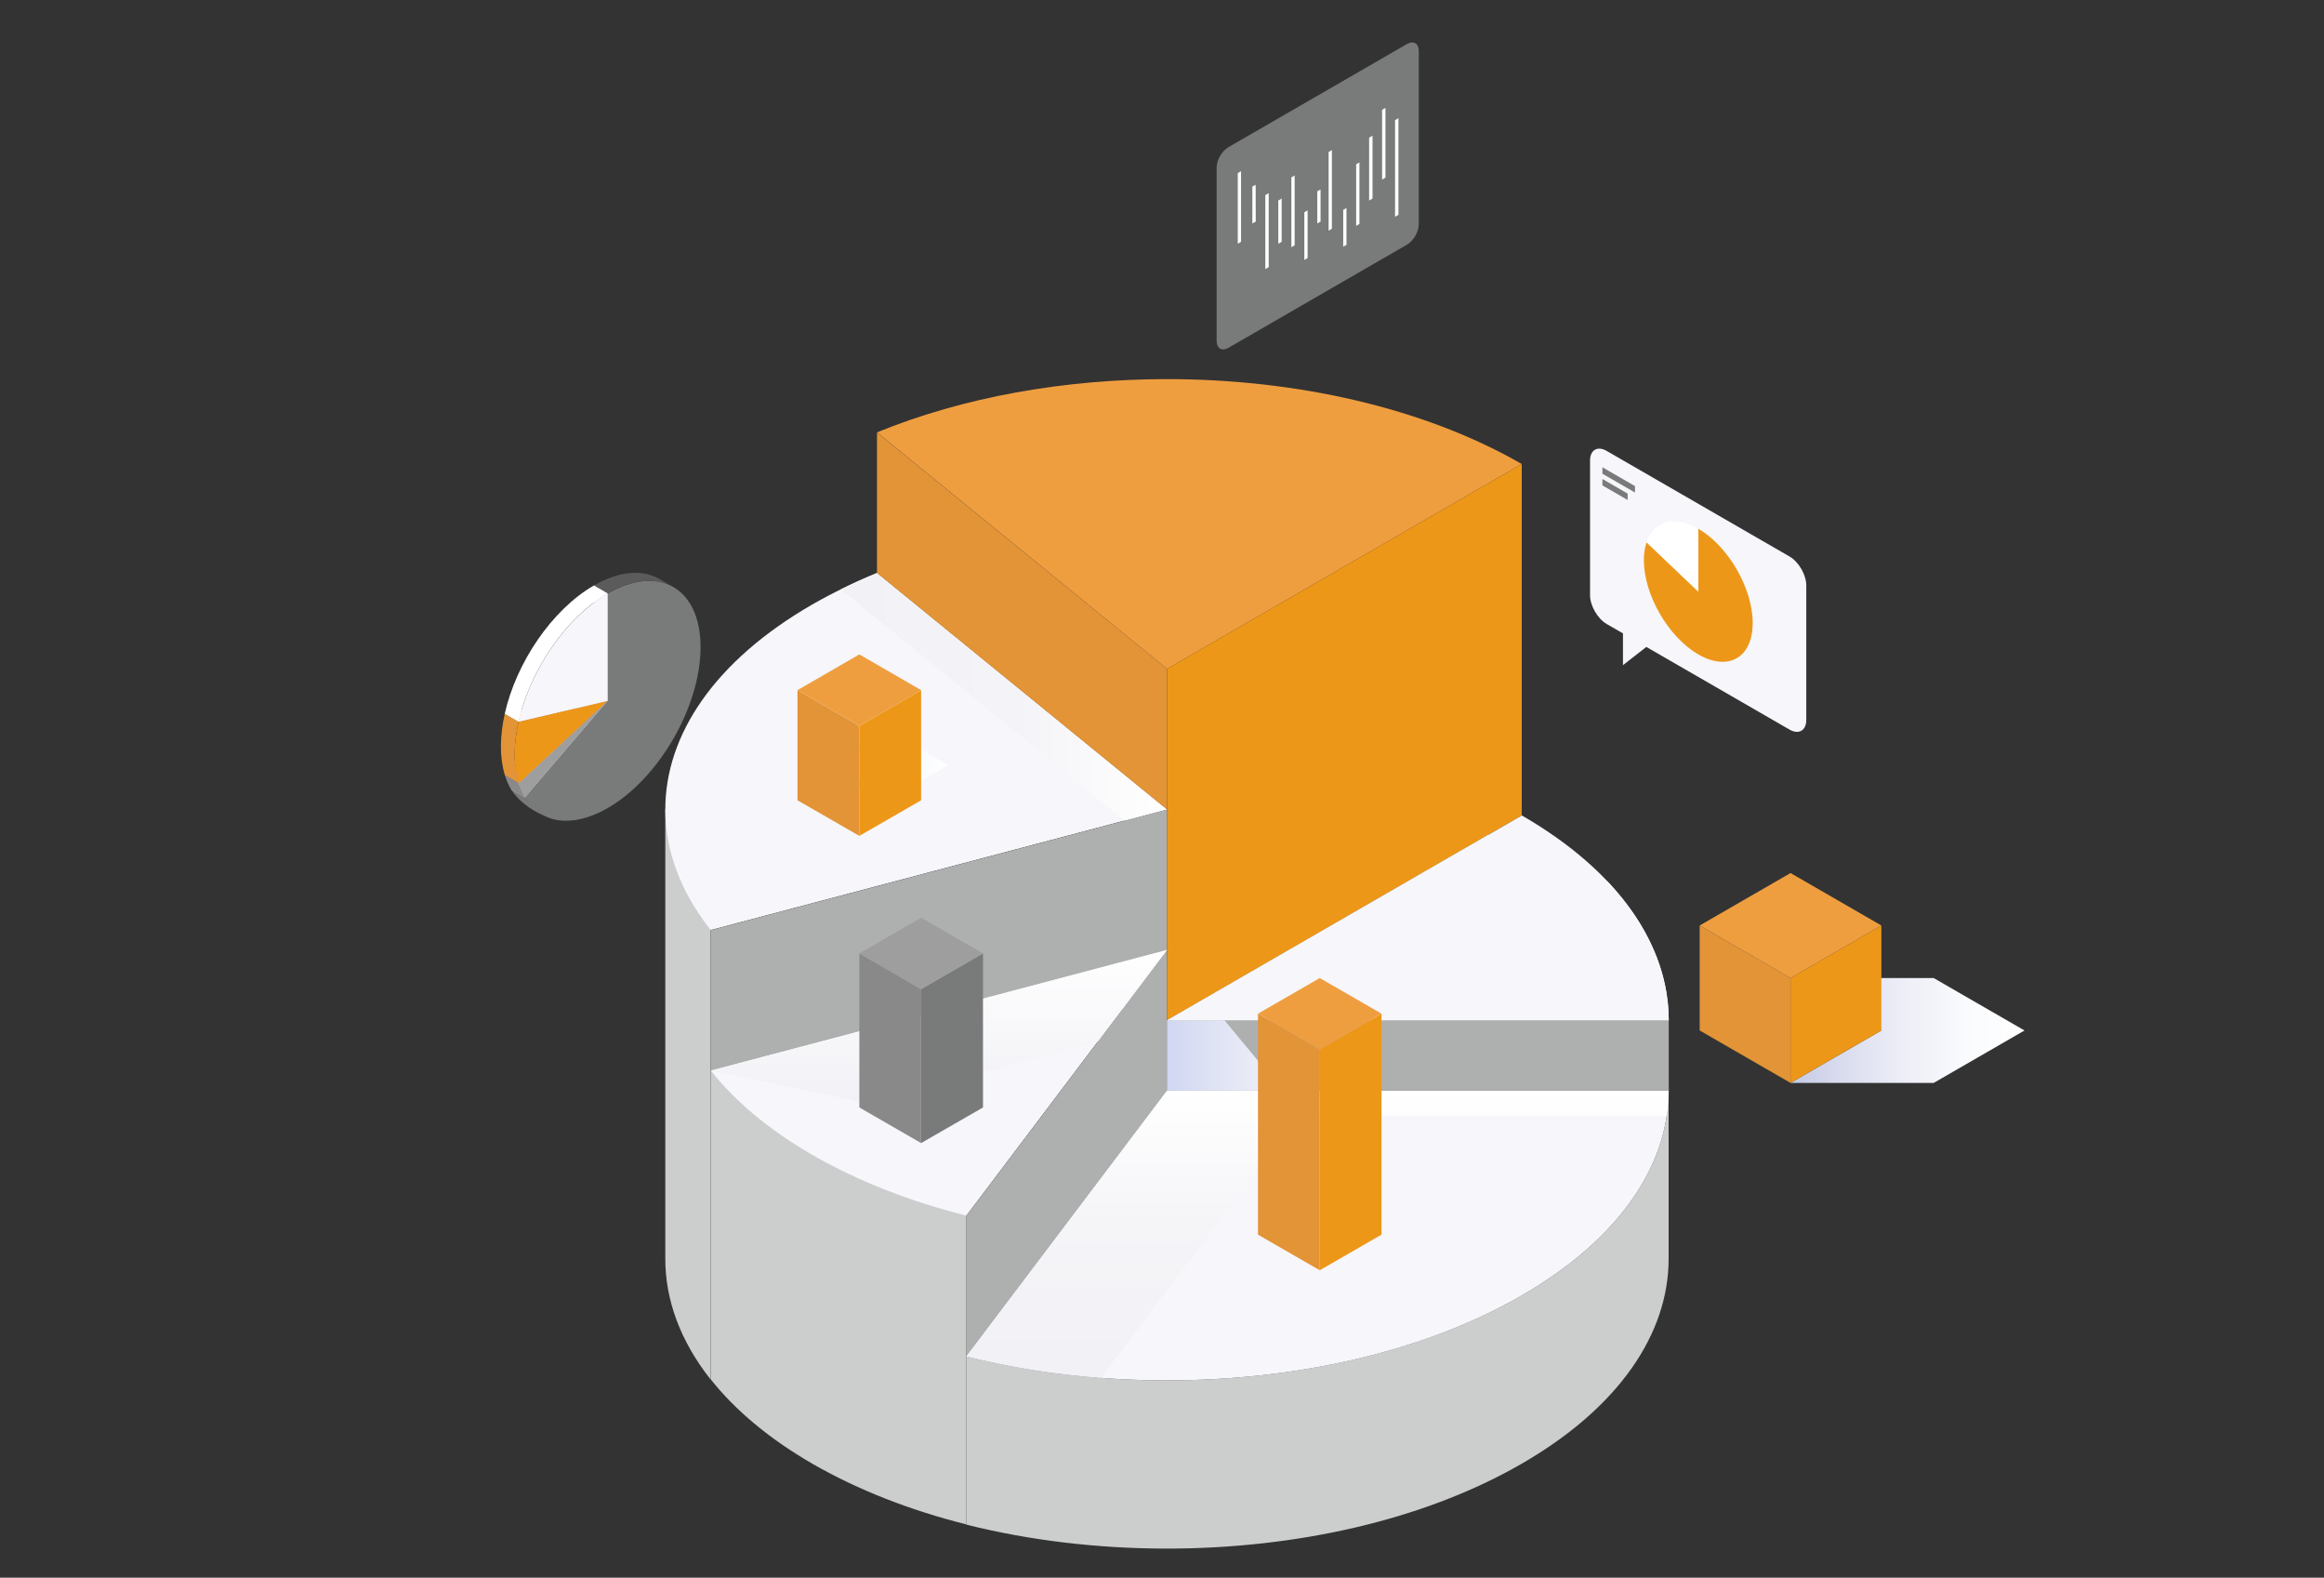 <svg version="1.1" id="Layer_1" xmlns="http://www.w3.org/2000/svg" x="0" y="0" viewBox="0 0 1990.4 1350.8" xml:space="preserve"><rect x="0" y="0" width="1990.4" height="1350.8" fill="#333333" stroke="none"/><style>.st0{fill:#797a7a}.st5{fill:#898989}.st6{fill:#9e9e9e}.st8{fill:#e29437}.st9{fill:#ed9718}.st10{fill:#f6f6fb}.st11{fill:#fff}.st12{fill:#cccece}.st14{fill:#aeafaf}.st17{fill:#ef9e3f}</style><path class="st0" d="M449.6 682.8c2.5 4.2 12.4 12.4 15.8 15.3-11.8-5-22.5-13.7-27.6-22.2l11.8 6.9z"/><path class="st0" d="M520.4 600.1v-91.9c44-25.4 79.6-4.8 79.6 45.9 0 50.8-35.6 112.5-79.6 137.8-30.9 17.8-57.6 12.9-70.8-9.1l70.8-82.7z"/><path d="M564.2 495.4l11.4 6.6c-14.3-7.7-33.8-6.2-55.2 6.1l-11.8-6.8c21.7-12.5 41.3-13.8 55.6-5.9z" fill="#5b5b5b"/><path fill="#bbc0e6" d="M508.6 501.3l11.8 6.9v91.9l-11.8-6.9z"/><path fill="#dfe4f4" d="M508.6 593.2l11.8 6.9-70.8 82.7-11.8-6.8z"/><path fill="#807dfb" d="M520.4 600.1l-11.8-6.9-76.2 70.6 11.8 6.8z"/><path class="st5" d="M443 669.9l1.2.7 5.4 12.2-11.8-6.8c-2.2-3.6-4-7.7-5.4-12.2l10.6 6.1z"/><path class="st6" d="M444.2 670.6l76.2-70.6-70.8 82.8c-2.2-3.6-4-7.6-5.4-12.2z"/><path fill="#ffaf6d" d="M508.6 593.2l11.8 6.9-76.3 17.9-11.8-6.9z"/><path class="st8" d="M432.3 611.1l11.8 6.8c-2.1 9.5-3.3 19-3.3 28 0 9.2 1.2 17.5 3.4 24.6l-11.8-6.8c-2.2-7.1-3.4-15.4-3.4-24.6 0-9 1.2-18.4 3.3-28z"/><path class="st9" d="M440.8 646c0-9.1 1.2-18.5 3.3-28l76.3-17.9-76.2 70.6c-2.2-7.2-3.4-15.5-3.4-24.7z"/><path class="st10" d="M444.1 618c9.8-43.6 40.2-89 76.3-109.8v91.9L444.1 618z"/><path class="st11" d="M508.6 501.3l11.8 6.8c-36.1 20.8-66.5 66.2-76.3 109.8l-11.8-6.8c9.8-43.6 40.2-88.9 76.3-109.8z"/><path class="st12" d="M569.8 693.1v384.8c0 35.3 13 70.6 38.9 103.3V693.1h-38.9z"/><path class="st10" d="M751.1 490.6c-19.5 8-38 17-55.5 27C611.7 566 569.8 629.5 569.8 693c0 35.3 13 70.6 38.9 103.3L999.4 693 751.1 490.6z"/><linearGradient id="SVGID_1_" gradientUnits="userSpaceOnUse" x1="720.238" y1="596.643" x2="999.504" y2="596.643"><stop offset="0" stop-color="#f1f1f6"/><stop offset=".545" stop-color="#f4f4f8"/><stop offset=".964" stop-color="#fefefe"/><stop offset="1" stop-color="#fff"/></linearGradient><path d="M751.1 490.6c-10.6 4.3-20.9 9-30.9 14l243 198.1 3.5-.9 32.8-8.7-248.4-202.5z" fill="url(#SVGID_1_)"/><path class="st14" d="M999.5 813.4L608.8 916.7V796.4l390.7-103.3z"/><path class="st12" d="M608.8 916.7v264.4c20.7 26.1 49.7 50.6 86.9 72.1 39.2 22.6 84.1 40 132 52V858.8l-218.9 57.9z"/><path class="st10" d="M608.8 916.7c20.7 26.1 49.7 50.6 86.9 72.1 39.2 22.6 84.1 40 132 52l171.8-227.5-390.7 103.4z"/><path class="st14" d="M999.5 933.8l-171.8 227.4v-120.3l171.8-227.5z"/><linearGradient id="SVGID_00000030488865660075385850000010680911074298950288_" gradientUnits="userSpaceOnUse" x1="804.134" y1="916.73" x2="804.134" y2="813.425"><stop offset="0" stop-color="#f1f1f6"/><stop offset="1" stop-color="#dae0f5"/></linearGradient><path fill="url(#SVGID_00000030488865660075385850000010680911074298950288_)" d="M608.8 916.7h154.1l198.2-52.4 38.4-50.9-390.7 103.3z"/><linearGradient id="SVGID_00000077289370482991775470000011312968808607251611_" gradientUnits="userSpaceOnUse" x1="804.134" y1="944.158" x2="804.134" y2="813.425"><stop offset="0" stop-color="#f1f1f6"/><stop offset="1" stop-color="#fff"/></linearGradient><path fill="url(#SVGID_00000077289370482991775470000011312968808607251611_)" d="M608.8 916.7l133.4 27.5 198.1-52.4 59.2-78.4-390.7 103.3z"/><path class="st17" d="M1303.3 397.3c-83.9-48.4-193.9-72.7-303.8-72.7-87.1 0-174.2 15.2-248.4 45.6l248.4 202.5 303.8-175.4z"/><path class="st8" d="M999.5 693.1L751.1 490.6V370.3l248.4 202.4z"/><path class="st9" d="M1303.3 698.2L999.5 873.6V572.7l303.8-175.4z"/><path class="st12" d="M999.5 1325.9c110 0 219.9-24.2 303.8-72.7 83.9-48.4 125.8-111.9 125.8-175.4v-144c0 63.5-41.9 127-125.8 175.4-83.9 48.4-193.9 72.7-303.8 72.7-58.6 0-117.1-6.9-171.8-20.6v144.1c54.7 13.7 113.2 20.5 171.8 20.5z"/><path class="st10" d="M999.5 933.8l-171.8 227.5c54.6 13.7 113.2 20.6 171.8 20.6 110 0 219.9-24.2 303.8-72.7 83.9-48.4 125.8-111.9 125.8-175.4H999.5z"/><linearGradient id="SVGID_00000037684775154181834760000013083780088281326772_" gradientUnits="userSpaceOnUse" x1="963.234" y1="1161.226" x2="963.234" y2="933.774"><stop offset="0" stop-color="#f1f1f6"/><stop offset="1" stop-color="#dae0f5"/></linearGradient><path fill="url(#SVGID_00000037684775154181834760000013083780088281326772_)" d="M927 1161.2l171.7-227.4h-99.2l-171.8 227.4z"/><linearGradient id="SVGID_00000049215017002695704600000000647476956173481125_" gradientUnits="userSpaceOnUse" x1="1128.453" y1="1179.669" x2="1128.453" y2="933.774"><stop offset="0" stop-color="#f1f1f6"/><stop offset=".535" stop-color="#f5f5f8"/><stop offset="1" stop-color="#fff"/></linearGradient><path d="M1429.2 933.8H999.6l-171.8 227.5c36.9 9.3 75.7 15.4 115 18.4l169.3-224.2h315.4c1.1-7.3 1.7-14.5 1.7-21.7z" fill="url(#SVGID_00000049215017002695704600000000647476956173481125_)"/><path class="st14" d="M999.5 873.6h429.7v60.2H999.5z"/><path class="st10" d="M1429.2 873.6c0-63.5-41.9-127-125.8-175.4L999.5 873.6h429.7z"/><linearGradient id="SVGID_00000083058151366816464270000011320498120716077754_" gradientUnits="userSpaceOnUse" x1="999.505" y1="903.687" x2="1098.736" y2="903.687"><stop offset="0" stop-color="#d1d7f3"/><stop offset=".296" stop-color="#dce0f4"/><stop offset="1" stop-color="#f1f1f6"/></linearGradient><path fill="url(#SVGID_00000083058151366816464270000011320498120716077754_)" d="M1048.7 873.6l50 60.2h-99.2v-60.2z"/><linearGradient id="SVGID_00000063612807811231141540000005295751123375784612_" gradientUnits="userSpaceOnUse" x1="724.203" y1="655.199" x2="812.275" y2="655.199"><stop offset="0" stop-color="#c4c9e5"/><stop offset=".188" stop-color="#d7daed"/><stop offset=".477" stop-color="#edeef7"/><stop offset=".753" stop-color="#fafbfd"/><stop offset="1" stop-color="#fff"/></linearGradient><path fill="url(#SVGID_00000063612807811231141540000005295751123375784612_)" d="M778.1 635.5h-53.9l34.2 19.7-34.2 19.7h53.9l34.2-19.7z"/><path fill="#e19100" d="M1240 844.4l34.2-19.8v-39.4l-34.2 19.7z"/><path fill="#fcba05" d="M1240 844.4l-34.1-19.8v-39.4l34.1 19.7z"/><path fill="#ffe950" d="M1240 804.9l-34.1-19.7 34.1-19.8 34.2 19.8z"/><linearGradient id="SVGID_00000114755140497049243620000007958749294281253519_" gradientUnits="userSpaceOnUse" x1="1533.506" y1="882.281" x2="1733.898" y2="882.281"><stop offset="0" stop-color="#c4c9e5"/><stop offset=".188" stop-color="#d7daed"/><stop offset=".477" stop-color="#edeef7"/><stop offset=".753" stop-color="#fafbfd"/><stop offset="1" stop-color="#fff"/></linearGradient><path fill="url(#SVGID_00000114755140497049243620000007958749294281253519_)" d="M1656.1 837.4h-122.6l77.8 44.9-77.8 44.9h122.6l77.8-44.9z"/><path class="st9" d="M1533.5 927.2l77.8-44.9v-89.9l-77.8 45z"/><path class="st8" d="M1533.5 927.2l-77.8-44.9v-89.9l77.8 45z"/><path class="st17" d="M1533.5 837.4l-77.8-45 77.8-44.9 77.8 44.9z"/><path class="st10" d="M1376.6 754.5c-21.4 15.4-48.8 24.2-59.7 24-23.2-.6-34.2-12.7-39.3-26.2-1.8-4.9-2.7-17.9-2.7-23.6-.2-4.7-.3-9.3-.3-13.9L999.5 873.6h429.7c0-41-17.6-82.1-52.6-119.1z"/><path class="st0" d="M1215.1 192.1c0 6.4-4.5 14.2-10.1 17.4l-152.9 88.3c-5.5 3.2-10.1.6-10.1-5.8V143.4c0-6.4 4.5-14.2 10.1-17.4L1205 37.7c5.5-3.2 10.1-.6 10.1 5.8v148.6z"/><path class="st11" d="M1119.9 220.9l-2.8 1.7v-40.8l2.8-1.7zm11.1-31.2l-2.8 1.6v-27.5l2.8-1.6zm9.7 6.1l-2.8 1.7v-67.3l2.8-1.7zm12.5 13.8l-2.8 1.6v-31.5l2.8-1.6zm11.1-17.9l-2.8 1.7v-52.7l2.8-1.7zm11.2-21.7l-2.9 1.7v-53.8l2.9-1.7zm11.1-17.9l-2.9 1.7V94l2.9-1.6zm11.1 31.8l-2.9 1.7v-82.7l2.9-1.7zM1062.9 207l-2.8 1.7v-60.5l2.8-1.6zm12.6-17.3l-2.9 1.6v-31.5l2.8-1.6zm11.1 39l-2.9 1.7V167l2.9-1.6zm11.1-21.7l-2.9 1.7v-37l2.9-1.7zm11.1 3l-2.8 1.7v-59.8l2.8-1.7z"/><path class="st10" d="M1376.1 386.1l156.6 90.4c7.9 4.6 14.3 15.7 14.3 24.8v115.1c0 9.1-6.5 12.8-14.3 8.3L1410 553.9l-20 15.6v-27.2l-13.9-8c-7.9-4.6-14.3-15.7-14.3-24.8V394.4c0-9.2 6.4-12.9 14.3-8.3z"/><path class="st0" d="M1400.3 421.7l-27.9-16.1v-5.5l27.9 16.1zm-6.3 6.4l-21.6-12.5v-5.5l21.6 12.5z"/><path class="st9" d="M1454.5 506.5v-53.8c25.7 14.9 46.6 51 46.6 80.7 0 29.7-20.9 41.7-46.6 26.9-25.7-14.9-46.6-51-46.6-80.7 0-5.8.8-10.9 2.3-15.3l44.3 42.2z"/><path class="st11" d="M1410.2 464.3c6.1-18.1 23.6-23.5 44.3-11.6v53.8l-44.3-42.2z"/><path class="st8" d="M1077.4 867.9l52.9 30.6v189.1l-52.9-30.5z"/><path class="st9" d="M1183.2 867.9l-52.9 30.6v189.1l52.9-30.5z"/><path class="st17" d="M1130.3 837.4l-52.9 30.5 52.9 30.6 52.9-30.6z"/><path class="st5" d="M736 816.3l52.9 30.6v131.8L736 948.2z"/><path class="st0" d="M841.9 816.3l-53 30.6v131.8l53-30.5z"/><path class="st6" d="M788.9 785.8L736 816.3l52.9 30.6 53-30.6z"/><path class="st8" d="M683 590.9l53 30.6v94.2l-53-30.5z"/><path class="st9" d="M788.9 590.9L736 621.5v94.2l52.9-30.5z"/><path class="st17" d="M736 560.3l-53 30.6 53 30.6 52.9-30.6z"/></svg>